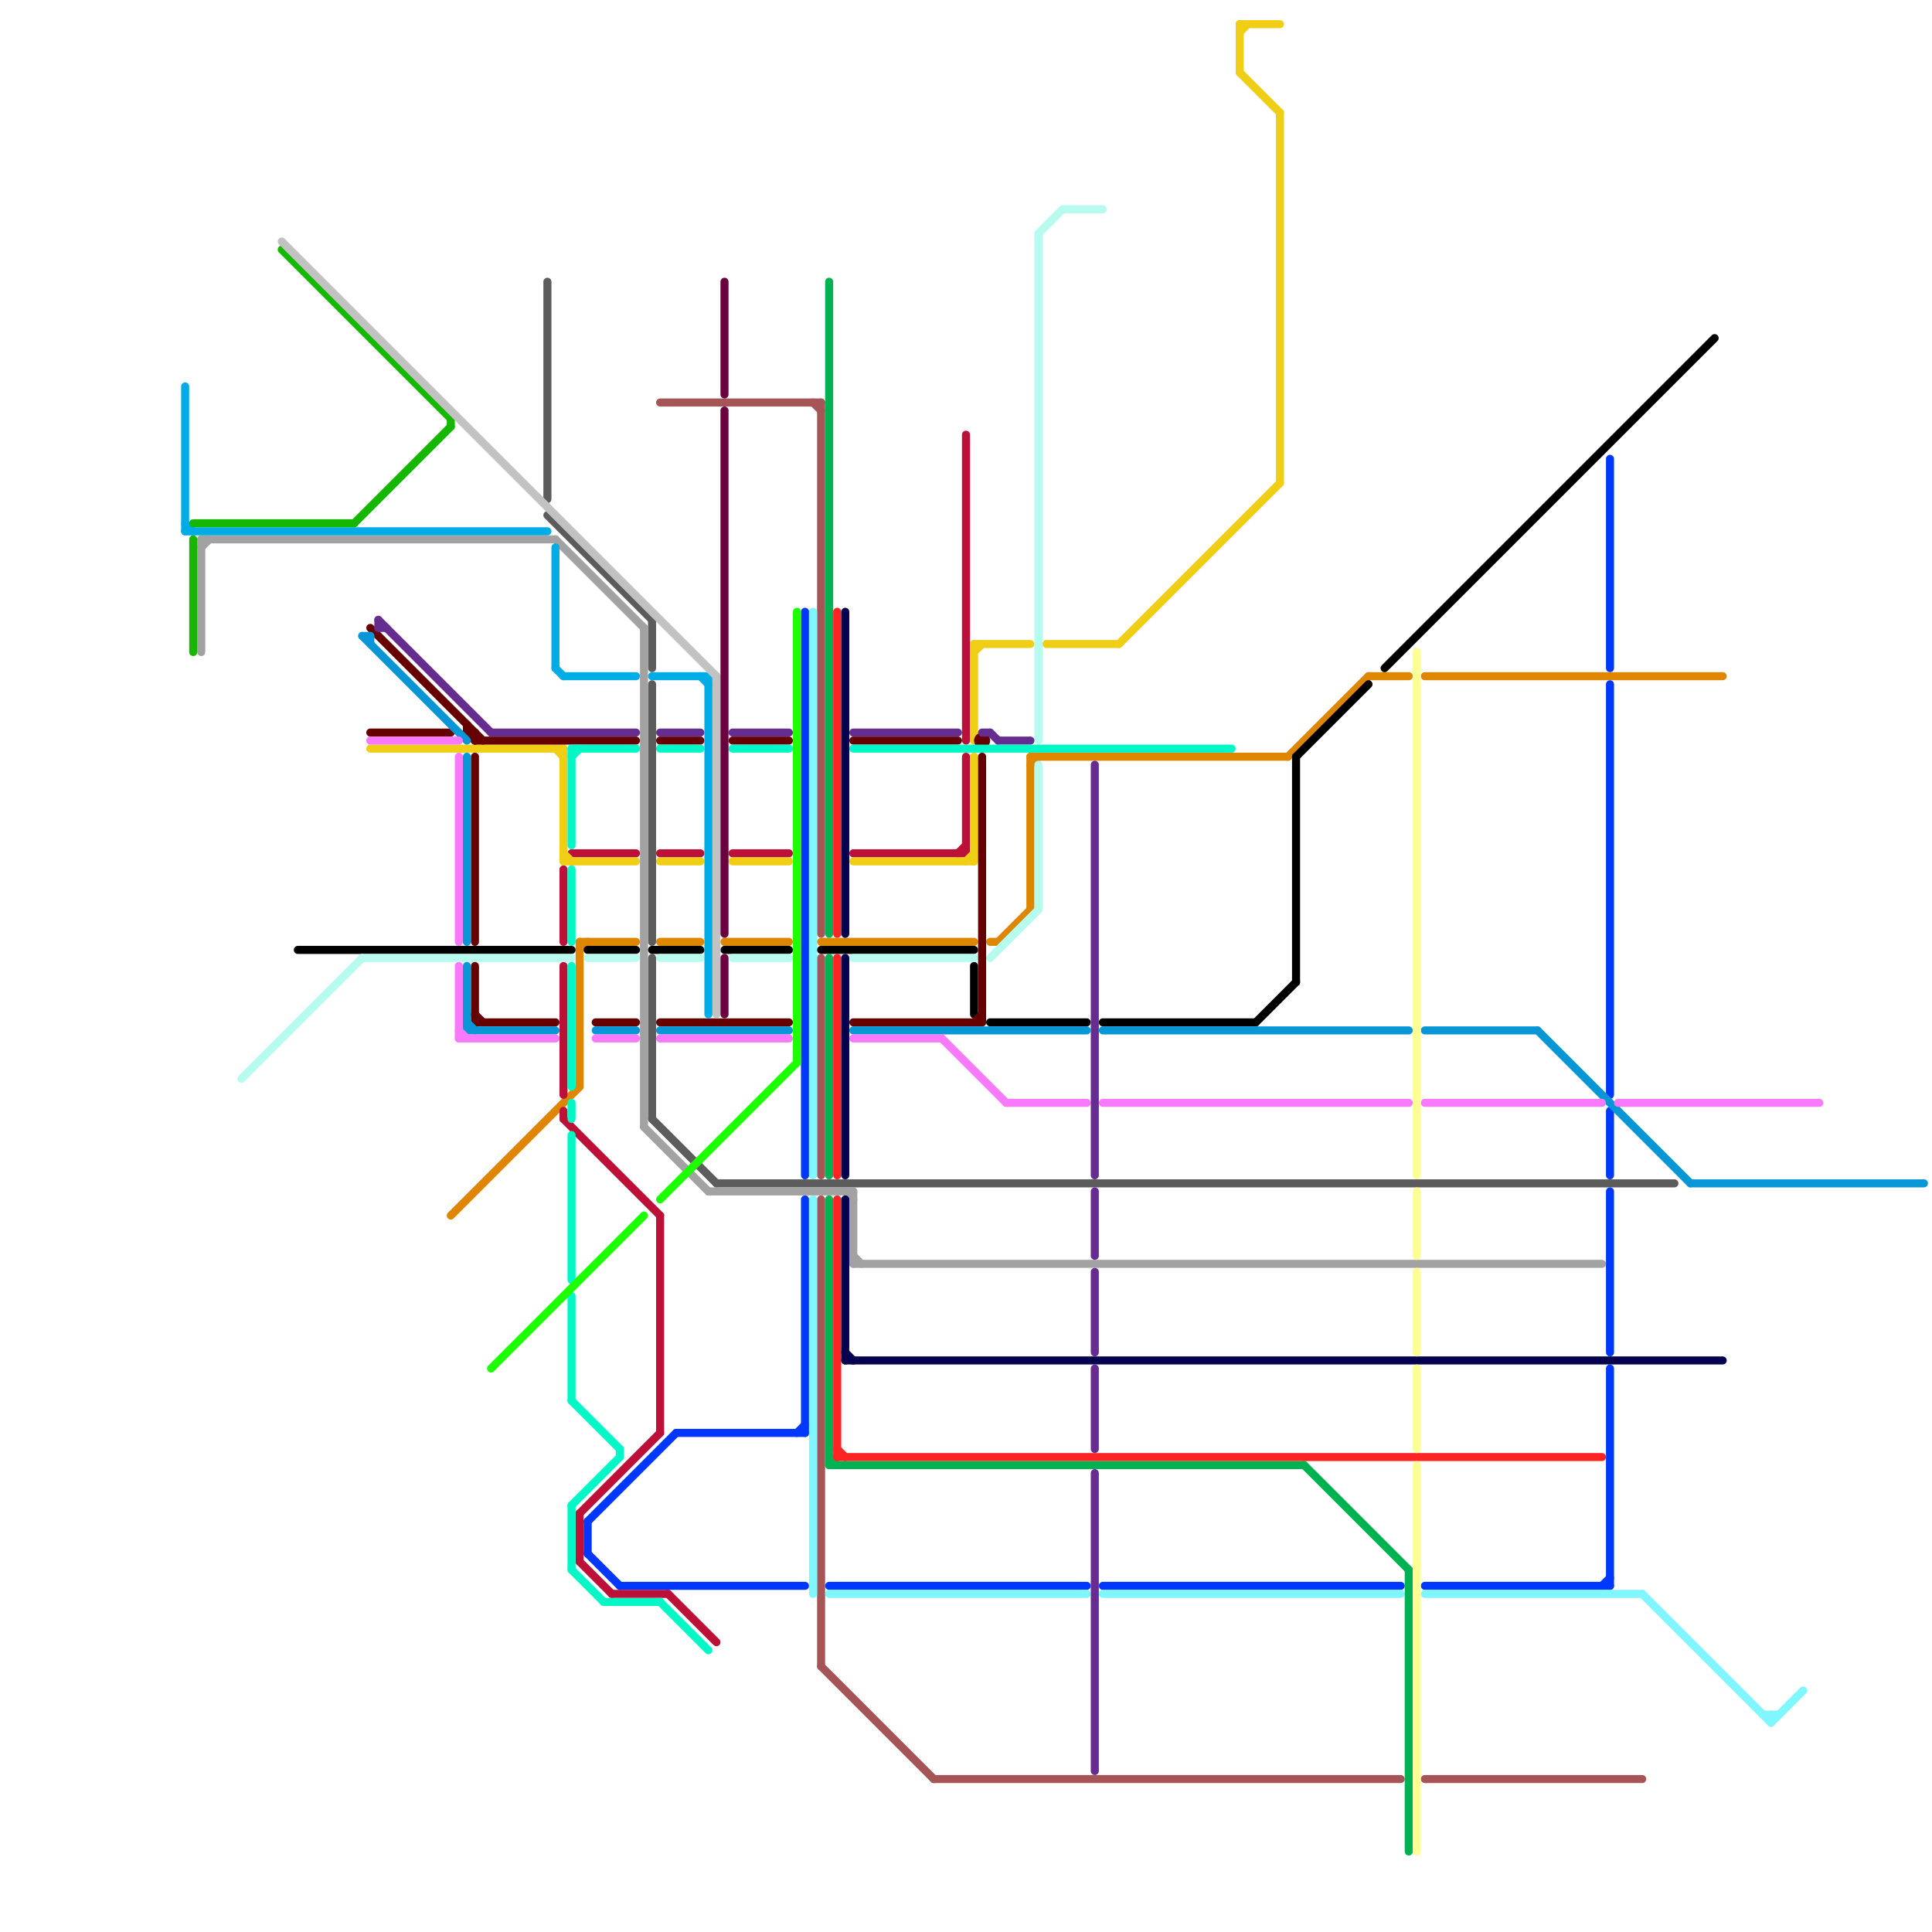 
<svg version="1.1" xmlns="http://www.w3.org/2000/svg" viewBox="0 0 240 240">
<style>line { stroke-width: 1; fill: none; stroke-linecap: round; stroke-linejoin: round; } .c0 { stroke: #0037ff } .c1 { stroke: #5c5c5c } .c2 { stroke: #a2a2a2 } .c3 { stroke: #a55555 } .c4 { stroke: #80f6ff } .c5 { stroke: #df8600 } .c6 { stroke: #000000 } .c7 { stroke: #00b251 } .c8 { stroke: #ff2424 } .c9 { stroke: #05004d } .c10 { stroke: #bd1038 } .c11 { stroke: #f0ce15 } .c12 { stroke: #b6fbed } .c13 { stroke: #660000 } .c14 { stroke: #0896d7 } .c15 { stroke: #f979fb } .c16 { stroke: #662c90 } .c17 { stroke: #02f7c6 } .c18 { stroke: #fdff94 } .c19 { stroke: #00ace6 } .c20 { stroke: #16b701 } .c21 { stroke: #c2c2c2 } .c22 { stroke: #1eff00 } .c23 { stroke: #6b003e }</style><line class="c0" x1="200" y1="148" x2="200" y2="168"/><line class="c0" x1="73" y1="193" x2="77" y2="197"/><line class="c0" x1="73" y1="189" x2="73" y2="193"/><line class="c0" x1="200" y1="170" x2="200" y2="197"/><line class="c0" x1="99" y1="178" x2="100" y2="177"/><line class="c0" x1="77" y1="197" x2="100" y2="197"/><line class="c0" x1="200" y1="85" x2="200" y2="136"/><line class="c0" x1="73" y1="189" x2="84" y2="178"/><line class="c0" x1="100" y1="76" x2="100" y2="146"/><line class="c0" x1="177" y1="197" x2="200" y2="197"/><line class="c0" x1="103" y1="197" x2="135" y2="197"/><line class="c0" x1="137" y1="197" x2="174" y2="197"/><line class="c0" x1="199" y1="197" x2="200" y2="196"/><line class="c0" x1="84" y1="178" x2="100" y2="178"/><line class="c0" x1="200" y1="138" x2="200" y2="146"/><line class="c0" x1="100" y1="149" x2="100" y2="178"/><line class="c0" x1="200" y1="57" x2="200" y2="83"/><line class="c1" x1="81" y1="85" x2="81" y2="117"/><line class="c1" x1="81" y1="119" x2="81" y2="139"/><line class="c1" x1="68" y1="64" x2="81" y2="77"/><line class="c1" x1="68" y1="35" x2="68" y2="62"/><line class="c1" x1="89" y1="147" x2="208" y2="147"/><line class="c1" x1="81" y1="139" x2="89" y2="147"/><line class="c1" x1="81" y1="77" x2="81" y2="83"/><line class="c2" x1="69" y1="67" x2="80" y2="78"/><line class="c2" x1="80" y1="78" x2="80" y2="140"/><line class="c2" x1="25" y1="68" x2="26" y2="67"/><line class="c2" x1="25" y1="67" x2="69" y2="67"/><line class="c2" x1="25" y1="67" x2="25" y2="81"/><line class="c2" x1="88" y1="148" x2="106" y2="148"/><line class="c2" x1="105" y1="148" x2="106" y2="149"/><line class="c2" x1="80" y1="140" x2="88" y2="148"/><line class="c2" x1="106" y1="148" x2="106" y2="157"/><line class="c2" x1="106" y1="156" x2="107" y2="157"/><line class="c2" x1="106" y1="157" x2="199" y2="157"/><line class="c3" x1="102" y1="207" x2="116" y2="221"/><line class="c3" x1="102" y1="50" x2="102" y2="116"/><line class="c3" x1="177" y1="221" x2="204" y2="221"/><line class="c3" x1="102" y1="149" x2="102" y2="207"/><line class="c3" x1="116" y1="221" x2="174" y2="221"/><line class="c3" x1="82" y1="50" x2="102" y2="50"/><line class="c3" x1="102" y1="119" x2="102" y2="146"/><line class="c3" x1="101" y1="50" x2="102" y2="51"/><line class="c4" x1="220" y1="214" x2="224" y2="210"/><line class="c4" x1="101" y1="149" x2="101" y2="198"/><line class="c4" x1="177" y1="198" x2="204" y2="198"/><line class="c4" x1="103" y1="198" x2="135" y2="198"/><line class="c4" x1="219" y1="213" x2="221" y2="213"/><line class="c4" x1="101" y1="76" x2="101" y2="146"/><line class="c4" x1="220" y1="213" x2="220" y2="214"/><line class="c4" x1="204" y1="198" x2="220" y2="214"/><line class="c4" x1="137" y1="198" x2="174" y2="198"/><line class="c5" x1="72" y1="117" x2="79" y2="117"/><line class="c5" x1="90" y1="117" x2="98" y2="117"/><line class="c5" x1="72" y1="118" x2="73" y2="117"/><line class="c5" x1="102" y1="117" x2="121" y2="117"/><line class="c5" x1="177" y1="84" x2="214" y2="84"/><line class="c5" x1="82" y1="117" x2="87" y2="117"/><line class="c5" x1="128" y1="94" x2="128" y2="113"/><line class="c5" x1="123" y1="117" x2="124" y2="117"/><line class="c5" x1="72" y1="117" x2="72" y2="135"/><line class="c5" x1="170" y1="84" x2="175" y2="84"/><line class="c5" x1="124" y1="117" x2="128" y2="113"/><line class="c5" x1="128" y1="94" x2="160" y2="94"/><line class="c5" x1="160" y1="94" x2="170" y2="84"/><line class="c5" x1="56" y1="151" x2="72" y2="135"/><line class="c5" x1="128" y1="95" x2="129" y2="94"/><line class="c6" x1="121" y1="120" x2="121" y2="126"/><line class="c6" x1="102" y1="118" x2="121" y2="118"/><line class="c6" x1="161" y1="94" x2="161" y2="122"/><line class="c6" x1="90" y1="118" x2="98" y2="118"/><line class="c6" x1="37" y1="118" x2="71" y2="118"/><line class="c6" x1="123" y1="127" x2="135" y2="127"/><line class="c6" x1="137" y1="127" x2="156" y2="127"/><line class="c6" x1="156" y1="127" x2="161" y2="122"/><line class="c6" x1="161" y1="94" x2="170" y2="85"/><line class="c6" x1="81" y1="118" x2="87" y2="118"/><line class="c6" x1="73" y1="118" x2="79" y2="118"/><line class="c6" x1="172" y1="83" x2="213" y2="42"/><line class="c7" x1="103" y1="182" x2="162" y2="182"/><line class="c7" x1="175" y1="195" x2="175" y2="230"/><line class="c7" x1="103" y1="35" x2="103" y2="116"/><line class="c7" x1="103" y1="149" x2="103" y2="182"/><line class="c7" x1="162" y1="182" x2="175" y2="195"/><line class="c7" x1="103" y1="119" x2="103" y2="146"/><line class="c7" x1="103" y1="181" x2="104" y2="182"/><line class="c8" x1="104" y1="76" x2="104" y2="116"/><line class="c8" x1="104" y1="149" x2="104" y2="181"/><line class="c8" x1="104" y1="181" x2="199" y2="181"/><line class="c8" x1="104" y1="119" x2="104" y2="146"/><line class="c8" x1="104" y1="180" x2="105" y2="181"/><line class="c9" x1="105" y1="119" x2="105" y2="146"/><line class="c9" x1="105" y1="76" x2="105" y2="116"/><line class="c9" x1="105" y1="149" x2="105" y2="169"/><line class="c9" x1="105" y1="168" x2="106" y2="169"/><line class="c9" x1="105" y1="169" x2="214" y2="169"/><line class="c10" x1="106" y1="106" x2="120" y2="106"/><line class="c10" x1="119" y1="106" x2="120" y2="105"/><line class="c10" x1="70" y1="108" x2="70" y2="117"/><line class="c10" x1="120" y1="54" x2="120" y2="92"/><line class="c10" x1="72" y1="194" x2="76" y2="198"/><line class="c10" x1="82" y1="151" x2="82" y2="178"/><line class="c10" x1="72" y1="188" x2="82" y2="178"/><line class="c10" x1="70" y1="138" x2="70" y2="139"/><line class="c10" x1="70" y1="139" x2="82" y2="151"/><line class="c10" x1="83" y1="198" x2="89" y2="204"/><line class="c10" x1="120" y1="94" x2="120" y2="106"/><line class="c10" x1="71" y1="106" x2="79" y2="106"/><line class="c10" x1="82" y1="106" x2="87" y2="106"/><line class="c10" x1="70" y1="120" x2="70" y2="136"/><line class="c10" x1="72" y1="188" x2="72" y2="194"/><line class="c10" x1="91" y1="106" x2="98" y2="106"/><line class="c10" x1="76" y1="198" x2="83" y2="198"/><line class="c11" x1="70" y1="106" x2="71" y2="107"/><line class="c11" x1="121" y1="81" x2="122" y2="80"/><line class="c11" x1="154" y1="3" x2="159" y2="3"/><line class="c11" x1="70" y1="93" x2="70" y2="107"/><line class="c11" x1="154" y1="3" x2="154" y2="9"/><line class="c11" x1="82" y1="107" x2="87" y2="107"/><line class="c11" x1="46" y1="93" x2="70" y2="93"/><line class="c11" x1="70" y1="107" x2="79" y2="107"/><line class="c11" x1="159" y1="14" x2="159" y2="60"/><line class="c11" x1="106" y1="107" x2="121" y2="107"/><line class="c11" x1="120" y1="107" x2="121" y2="106"/><line class="c11" x1="154" y1="4" x2="155" y2="3"/><line class="c11" x1="154" y1="9" x2="159" y2="14"/><line class="c11" x1="121" y1="80" x2="128" y2="80"/><line class="c11" x1="121" y1="94" x2="121" y2="107"/><line class="c11" x1="130" y1="80" x2="139" y2="80"/><line class="c11" x1="139" y1="80" x2="159" y2="60"/><line class="c11" x1="121" y1="80" x2="121" y2="92"/><line class="c11" x1="69" y1="93" x2="70" y2="94"/><line class="c11" x1="91" y1="107" x2="98" y2="107"/><line class="c12" x1="45" y1="119" x2="71" y2="119"/><line class="c12" x1="132" y1="26" x2="137" y2="26"/><line class="c12" x1="91" y1="119" x2="98" y2="119"/><line class="c12" x1="30" y1="134" x2="45" y2="119"/><line class="c12" x1="123" y1="119" x2="129" y2="113"/><line class="c12" x1="82" y1="119" x2="87" y2="119"/><line class="c12" x1="129" y1="29" x2="132" y2="26"/><line class="c12" x1="129" y1="29" x2="129" y2="92"/><line class="c12" x1="129" y1="95" x2="129" y2="113"/><line class="c12" x1="106" y1="119" x2="121" y2="119"/><line class="c12" x1="73" y1="119" x2="79" y2="119"/><line class="c13" x1="122" y1="94" x2="122" y2="127"/><line class="c13" x1="58" y1="90" x2="58" y2="91"/><line class="c13" x1="46" y1="91" x2="56" y2="91"/><line class="c13" x1="59" y1="94" x2="59" y2="117"/><line class="c13" x1="59" y1="92" x2="79" y2="92"/><line class="c13" x1="106" y1="127" x2="122" y2="127"/><line class="c13" x1="58" y1="91" x2="59" y2="91"/><line class="c13" x1="46" y1="78" x2="60" y2="92"/><line class="c13" x1="59" y1="91" x2="59" y2="92"/><line class="c13" x1="121" y1="127" x2="122" y2="126"/><line class="c13" x1="59" y1="126" x2="60" y2="127"/><line class="c13" x1="91" y1="92" x2="98" y2="92"/><line class="c13" x1="82" y1="127" x2="98" y2="127"/><line class="c13" x1="74" y1="127" x2="79" y2="127"/><line class="c13" x1="59" y1="120" x2="59" y2="127"/><line class="c13" x1="59" y1="127" x2="69" y2="127"/><line class="c13" x1="106" y1="92" x2="119" y2="92"/><line class="c13" x1="82" y1="92" x2="87" y2="92"/><line class="c13" x1="58" y1="91" x2="59" y2="92"/><circle cx="122" cy="92" r="1" fill="#660000" /><line class="c14" x1="191" y1="128" x2="210" y2="147"/><line class="c14" x1="82" y1="128" x2="98" y2="128"/><line class="c14" x1="58" y1="94" x2="58" y2="117"/><line class="c14" x1="45" y1="79" x2="58" y2="92"/><line class="c14" x1="45" y1="79" x2="46" y2="79"/><line class="c14" x1="58" y1="127" x2="59" y2="128"/><line class="c14" x1="177" y1="128" x2="191" y2="128"/><line class="c14" x1="46" y1="79" x2="46" y2="80"/><line class="c14" x1="106" y1="128" x2="135" y2="128"/><line class="c14" x1="58" y1="128" x2="69" y2="128"/><line class="c14" x1="74" y1="128" x2="79" y2="128"/><line class="c14" x1="137" y1="128" x2="175" y2="128"/><line class="c14" x1="58" y1="120" x2="58" y2="128"/><line class="c14" x1="210" y1="147" x2="239" y2="147"/><line class="c15" x1="46" y1="92" x2="57" y2="92"/><line class="c15" x1="74" y1="129" x2="79" y2="129"/><line class="c15" x1="82" y1="129" x2="98" y2="129"/><line class="c15" x1="106" y1="129" x2="117" y2="129"/><line class="c15" x1="125" y1="137" x2="135" y2="137"/><line class="c15" x1="57" y1="128" x2="58" y2="129"/><line class="c15" x1="137" y1="137" x2="175" y2="137"/><line class="c15" x1="57" y1="94" x2="57" y2="117"/><line class="c15" x1="117" y1="129" x2="125" y2="137"/><line class="c15" x1="177" y1="137" x2="199" y2="137"/><line class="c15" x1="57" y1="129" x2="69" y2="129"/><line class="c15" x1="201" y1="137" x2="226" y2="137"/><line class="c15" x1="57" y1="120" x2="57" y2="129"/><line class="c16" x1="136" y1="170" x2="136" y2="180"/><line class="c16" x1="123" y1="91" x2="124" y2="92"/><line class="c16" x1="82" y1="91" x2="87" y2="91"/><line class="c16" x1="61" y1="91" x2="79" y2="91"/><line class="c16" x1="124" y1="92" x2="128" y2="92"/><line class="c16" x1="47" y1="77" x2="47" y2="78"/><line class="c16" x1="106" y1="91" x2="119" y2="91"/><line class="c16" x1="136" y1="183" x2="136" y2="220"/><line class="c16" x1="47" y1="77" x2="61" y2="91"/><line class="c16" x1="136" y1="148" x2="136" y2="156"/><line class="c16" x1="136" y1="158" x2="136" y2="168"/><line class="c16" x1="122" y1="91" x2="123" y2="91"/><line class="c16" x1="91" y1="91" x2="98" y2="91"/><line class="c16" x1="136" y1="95" x2="136" y2="146"/><line class="c16" x1="47" y1="78" x2="48" y2="78"/><line class="c17" x1="71" y1="93" x2="79" y2="93"/><line class="c17" x1="71" y1="137" x2="71" y2="139"/><line class="c17" x1="71" y1="141" x2="71" y2="159"/><line class="c17" x1="71" y1="120" x2="71" y2="135"/><line class="c17" x1="75" y1="199" x2="82" y2="199"/><line class="c17" x1="77" y1="180" x2="77" y2="181"/><line class="c17" x1="71" y1="94" x2="72" y2="93"/><line class="c17" x1="71" y1="187" x2="71" y2="195"/><line class="c17" x1="82" y1="199" x2="88" y2="205"/><line class="c17" x1="82" y1="93" x2="87" y2="93"/><line class="c17" x1="71" y1="93" x2="71" y2="105"/><line class="c17" x1="106" y1="93" x2="153" y2="93"/><line class="c17" x1="71" y1="195" x2="75" y2="199"/><line class="c17" x1="71" y1="108" x2="71" y2="117"/><line class="c17" x1="71" y1="161" x2="71" y2="174"/><line class="c17" x1="71" y1="174" x2="77" y2="180"/><line class="c17" x1="71" y1="187" x2="77" y2="181"/><line class="c17" x1="91" y1="93" x2="98" y2="93"/><line class="c18" x1="176" y1="148" x2="176" y2="156"/><line class="c18" x1="176" y1="158" x2="176" y2="168"/><line class="c18" x1="176" y1="81" x2="176" y2="146"/><line class="c18" x1="176" y1="170" x2="176" y2="180"/><line class="c18" x1="176" y1="182" x2="176" y2="230"/><line class="c19" x1="69" y1="83" x2="70" y2="84"/><line class="c19" x1="87" y1="84" x2="88" y2="85"/><line class="c19" x1="81" y1="84" x2="88" y2="84"/><line class="c19" x1="70" y1="84" x2="79" y2="84"/><line class="c19" x1="88" y1="84" x2="88" y2="126"/><line class="c19" x1="23" y1="48" x2="23" y2="66"/><line class="c19" x1="23" y1="66" x2="68" y2="66"/><line class="c19" x1="69" y1="68" x2="69" y2="83"/><line class="c19" x1="23" y1="65" x2="24" y2="66"/><line class="c20" x1="44" y1="65" x2="56" y2="53"/><line class="c20" x1="24" y1="65" x2="44" y2="65"/><line class="c20" x1="35" y1="31" x2="56" y2="52"/><line class="c20" x1="24" y1="67" x2="24" y2="81"/><line class="c20" x1="56" y1="52" x2="56" y2="53"/><line class="c21" x1="35" y1="30" x2="89" y2="84"/><line class="c21" x1="89" y1="84" x2="89" y2="126"/><line class="c22" x1="99" y1="76" x2="99" y2="132"/><line class="c22" x1="82" y1="149" x2="99" y2="132"/><line class="c22" x1="61" y1="170" x2="80" y2="151"/><line class="c23" x1="90" y1="51" x2="90" y2="116"/><line class="c23" x1="90" y1="119" x2="90" y2="126"/><line class="c23" x1="90" y1="35" x2="90" y2="49"/>


</svg>

